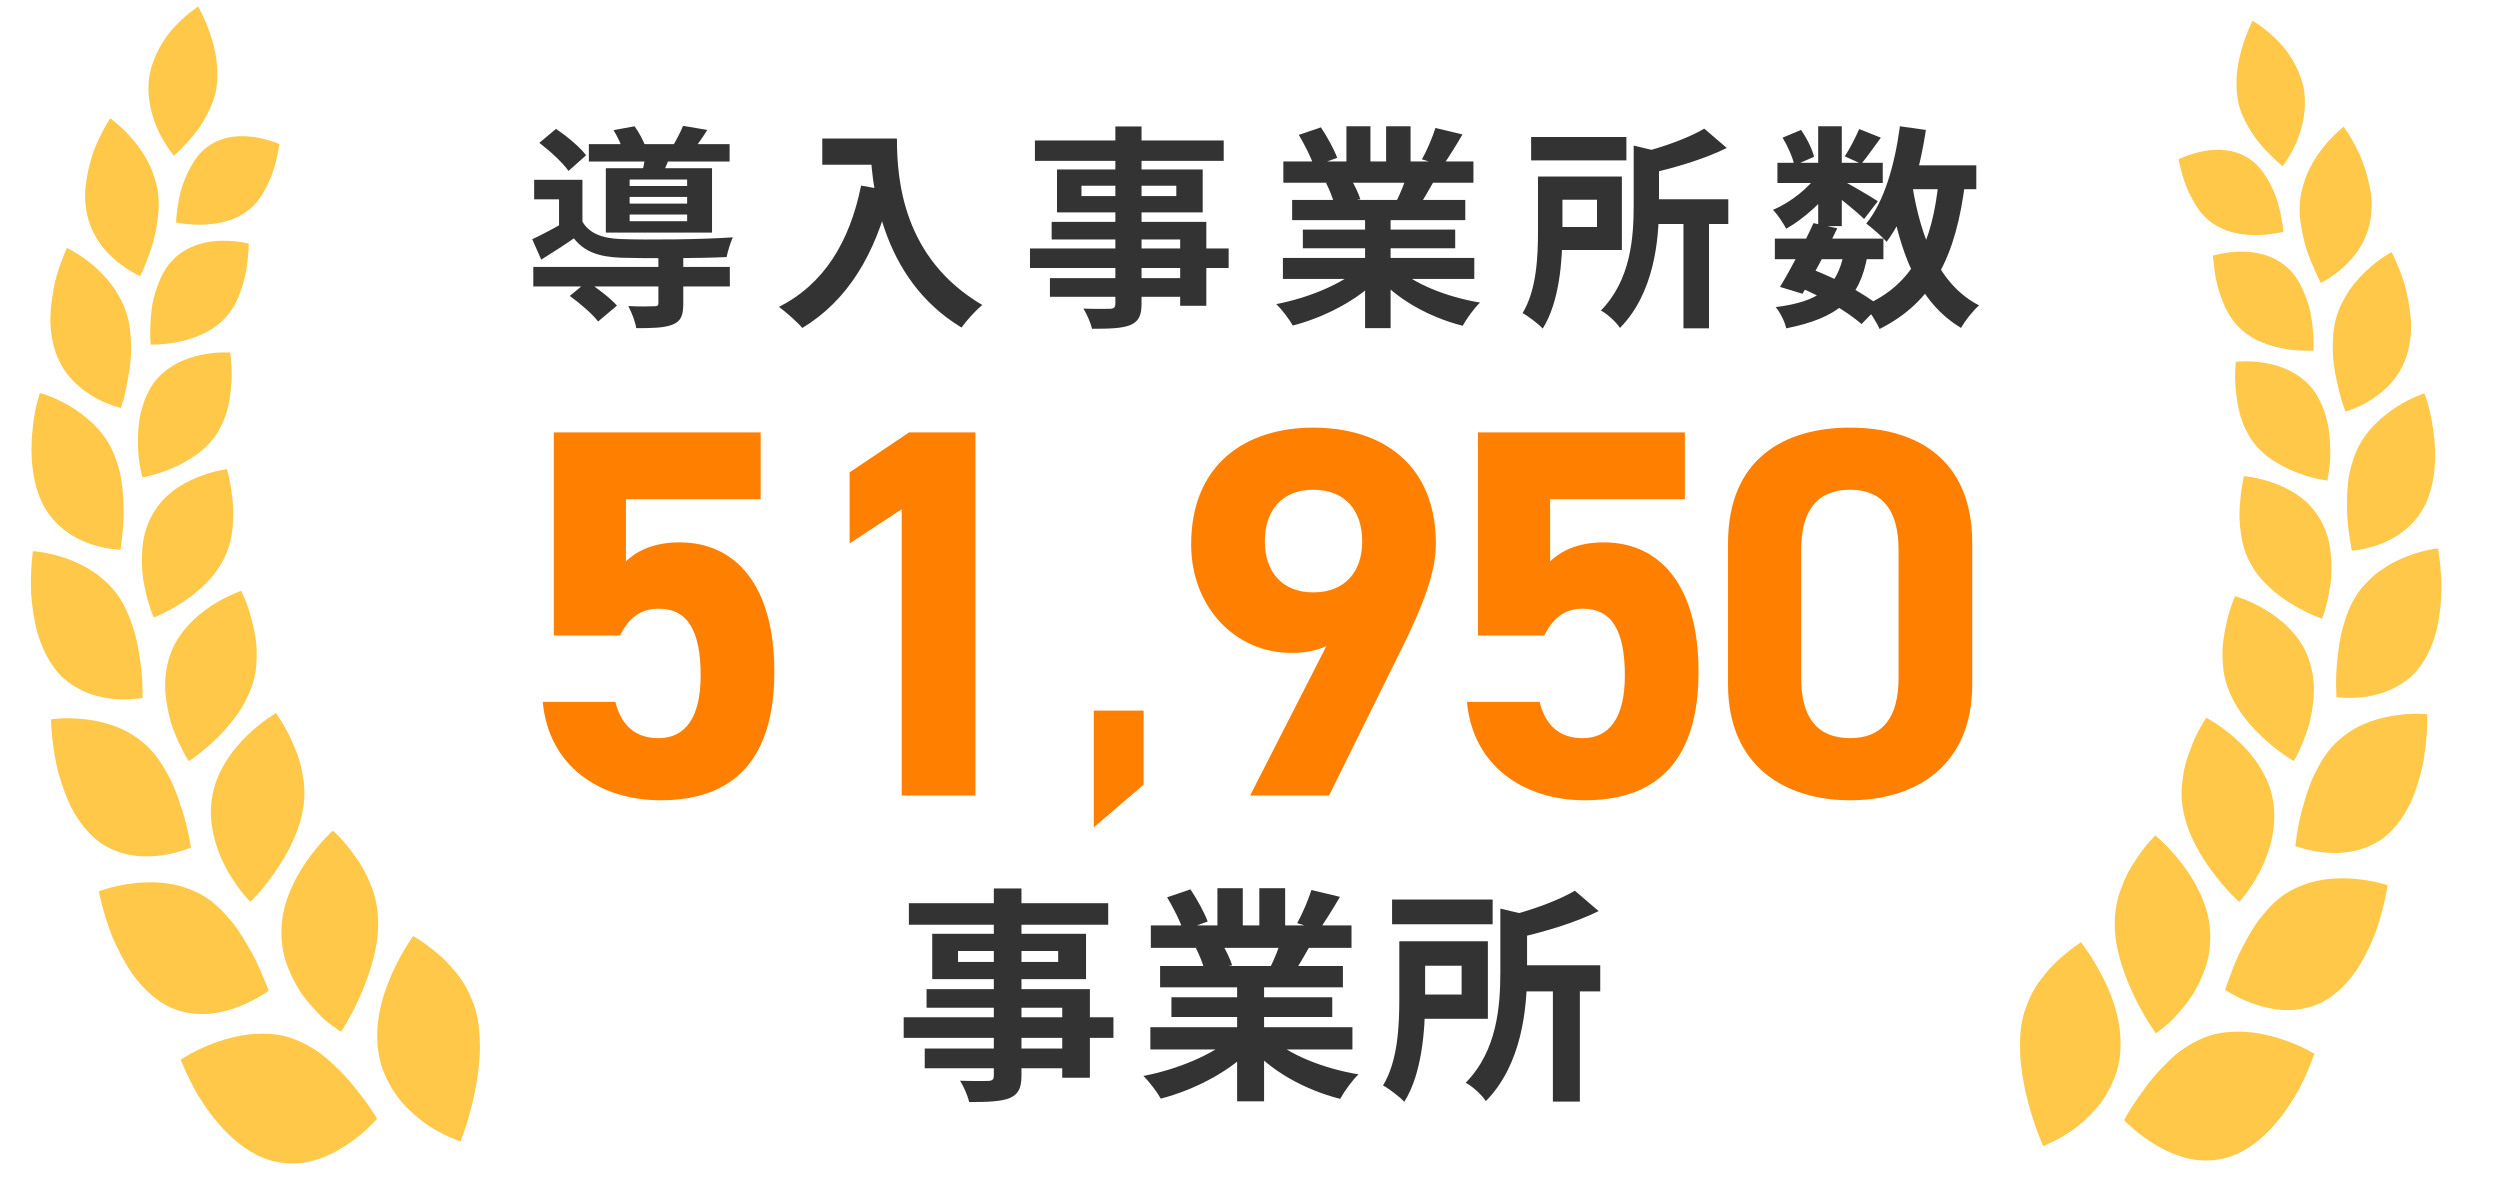 <svg width="152" height="72" viewBox="0 0 152 72" fill="none" xmlns="http://www.w3.org/2000/svg">
<path d="M12.05 0.399C12.05 0.399 12.431 1.052 12.757 1.991C12.92 2.461 13.069 3.001 13.15 3.569C13.193 3.854 13.208 4.141 13.216 4.44C13.223 4.74 13.207 5.042 13.159 5.343C13.066 5.949 12.84 6.485 12.582 6.978C12.333 7.473 12.024 7.909 11.723 8.274C11.572 8.456 11.423 8.621 11.285 8.765C11.148 8.912 11.03 9.041 10.925 9.145C10.717 9.355 10.579 9.469 10.579 9.469C10.579 9.469 10.105 8.928 9.667 8.042C9.253 7.17 8.886 5.94 9.081 4.623C9.318 3.333 10.024 2.21 10.738 1.503C11.435 0.78 12.048 0.399 12.048 0.399L12.05 0.399Z" fill="#FFC848"/>
<path d="M16.995 8.764C16.995 8.764 16.358 8.475 15.488 8.338C14.623 8.205 13.541 8.251 12.628 8.916C12.162 9.244 11.828 9.714 11.556 10.213C11.421 10.463 11.304 10.722 11.204 10.98C11.154 11.109 11.109 11.237 11.066 11.363C11.025 11.49 10.995 11.619 10.964 11.742C10.727 12.734 10.705 13.525 10.705 13.525C10.705 13.525 11.377 13.678 12.258 13.661C12.698 13.652 13.188 13.603 13.67 13.475C13.911 13.411 14.151 13.329 14.38 13.22C14.495 13.165 14.608 13.106 14.716 13.039C14.827 12.972 14.94 12.902 15.046 12.821C15.474 12.502 15.799 12.094 16.046 11.653C16.108 11.544 16.165 11.431 16.218 11.32C16.277 11.21 16.33 11.099 16.38 10.987C16.479 10.766 16.562 10.543 16.632 10.329C16.772 9.903 16.854 9.508 16.907 9.221C16.969 8.94 16.993 8.763 16.993 8.763L16.995 8.764Z" fill="#FFC848"/>
<path d="M6.698 7.195C6.698 7.195 7.307 7.611 7.964 8.354C8.293 8.726 8.633 9.176 8.918 9.693C9.061 9.952 9.189 10.225 9.294 10.515C9.398 10.804 9.498 11.116 9.558 11.44C9.682 12.088 9.669 12.733 9.581 13.342C9.509 13.957 9.373 14.543 9.21 15.049C9.13 15.303 9.043 15.537 8.961 15.745C8.882 15.955 8.813 16.143 8.748 16.298C8.62 16.607 8.527 16.789 8.527 16.789C8.527 16.789 7.864 16.512 7.117 15.899C6.748 15.594 6.342 15.197 6.017 14.71C5.69 14.224 5.42 13.641 5.281 12.959C5.211 12.618 5.177 12.268 5.172 11.918C5.171 11.569 5.21 11.226 5.263 10.887C5.374 10.21 5.555 9.564 5.765 9.013C6.212 7.921 6.698 7.193 6.698 7.193L6.698 7.195Z" fill="#FFC848"/>
<path d="M15.127 14.812C15.127 14.812 14.418 14.623 13.485 14.637C13.013 14.644 12.502 14.709 11.993 14.88C11.484 15.052 10.983 15.331 10.547 15.763C10.101 16.191 9.818 16.75 9.598 17.323C9.49 17.611 9.402 17.904 9.332 18.192C9.294 18.336 9.267 18.48 9.247 18.621C9.226 18.762 9.208 18.901 9.194 19.037C9.136 19.579 9.128 20.058 9.133 20.4C9.136 20.572 9.144 20.709 9.15 20.804L9.167 20.951C9.167 20.951 9.888 20.979 10.817 20.792C11.743 20.604 12.857 20.213 13.633 19.386C14.04 18.975 14.327 18.491 14.527 17.988C14.578 17.863 14.622 17.737 14.662 17.609C14.702 17.483 14.748 17.359 14.784 17.234C14.858 16.985 14.915 16.741 14.958 16.507C15.048 16.04 15.073 15.612 15.1 15.306C15.127 15.003 15.127 14.814 15.127 14.814L15.127 14.812Z" fill="#FFC848"/>
<path d="M4.073 15.073C4.073 15.073 4.771 15.395 5.564 16.052C5.961 16.38 6.381 16.789 6.752 17.277C6.94 17.522 7.104 17.783 7.266 18.07C7.427 18.356 7.566 18.662 7.674 18.99C7.782 19.317 7.855 19.652 7.9 19.985C7.943 20.317 7.957 20.651 7.971 20.982C7.986 21.642 7.914 22.279 7.813 22.842C7.719 23.405 7.618 23.896 7.52 24.244C7.427 24.594 7.353 24.802 7.353 24.802C7.353 24.802 6.617 24.647 5.747 24.152C5.312 23.905 4.844 23.571 4.418 23.125C4.208 22.902 3.998 22.649 3.828 22.368C3.657 22.087 3.506 21.774 3.386 21.429C3.266 21.084 3.184 20.723 3.13 20.355C3.076 19.986 3.051 19.614 3.067 19.247C3.091 18.512 3.202 17.796 3.341 17.173C3.487 16.551 3.683 16.028 3.824 15.657C3.968 15.287 4.072 15.073 4.072 15.073L4.073 15.073Z" fill="#FFC848"/>
<path d="M13.999 21.435C13.999 21.435 13.806 21.421 13.491 21.43C13.175 21.439 12.735 21.47 12.254 21.571C11.289 21.768 10.115 22.24 9.322 23.319C8.946 23.859 8.702 24.496 8.551 25.139C8.469 25.461 8.434 25.785 8.411 26.101C8.388 26.417 8.383 26.725 8.388 27.014C8.393 27.303 8.41 27.574 8.432 27.816C8.46 28.059 8.498 28.273 8.53 28.453C8.597 28.81 8.656 29.021 8.656 29.021C8.656 29.021 9.426 28.901 10.36 28.514C10.831 28.321 11.328 28.065 11.816 27.731C12.305 27.398 12.763 26.987 13.113 26.477C13.292 26.223 13.422 25.956 13.548 25.683C13.672 25.41 13.769 25.13 13.841 24.85C13.987 24.291 14.03 23.727 14.07 23.226C14.099 22.723 14.079 22.277 14.051 21.954C14.036 21.792 14.024 21.662 14.014 21.574C14.005 21.484 13.999 21.437 13.999 21.437L13.999 21.435Z" fill="#FFC848"/>
<path d="M2.42 23.894C2.42 23.894 3.2 24.091 4.124 24.621C5.037 25.151 6.145 25.995 6.778 27.274C6.857 27.435 6.926 27.598 6.988 27.763C7.049 27.929 7.113 28.098 7.166 28.267C7.27 28.606 7.346 28.952 7.396 29.296C7.448 29.64 7.473 29.983 7.49 30.314C7.514 30.646 7.522 30.969 7.518 31.273C7.511 31.881 7.45 32.419 7.407 32.803C7.371 33.186 7.329 33.421 7.329 33.421C7.329 33.421 6.531 33.415 5.533 33.083C4.536 32.751 3.38 32.074 2.638 30.721C1.934 29.367 1.823 27.62 1.968 26.253C2.03 25.568 2.127 24.975 2.238 24.558C2.34 24.139 2.42 23.892 2.42 23.892L2.42 23.894Z" fill="#FFC848"/>
<path d="M13.8 28.525C13.8 28.525 12.982 28.618 11.989 29.024C11.492 29.228 10.952 29.51 10.447 29.906C9.94 30.302 9.506 30.808 9.176 31.453C9.014 31.775 8.89 32.114 8.796 32.462C8.712 32.809 8.668 33.164 8.643 33.515C8.6 34.217 8.633 34.912 8.758 35.508C8.869 36.106 9.013 36.617 9.13 36.978C9.187 37.159 9.246 37.298 9.287 37.395C9.329 37.491 9.352 37.543 9.352 37.543C9.352 37.543 9.548 37.471 9.86 37.322C10.173 37.173 10.59 36.949 11.057 36.645C11.99 36.037 13.054 35.139 13.628 33.937C13.933 33.333 14.084 32.706 14.136 32.097C14.207 31.487 14.199 30.893 14.137 30.367C14.122 30.235 14.105 30.108 14.085 29.986C14.068 29.864 14.053 29.747 14.038 29.636C14.005 29.413 13.967 29.217 13.932 29.053C13.862 28.724 13.799 28.525 13.799 28.525L13.8 28.525Z" fill="#FFC848"/>
<path d="M2.002 33.511C2.002 33.511 2.215 33.521 2.56 33.577C2.906 33.633 3.383 33.734 3.913 33.912C4.444 34.09 5.026 34.346 5.58 34.703C5.858 34.882 6.124 35.088 6.381 35.324C6.645 35.558 6.892 35.823 7.113 36.123C7.56 36.723 7.838 37.413 8.079 38.105C8.192 38.452 8.281 38.802 8.351 39.147C8.42 39.492 8.467 39.83 8.521 40.146C8.616 40.781 8.652 41.351 8.664 41.765C8.669 42.18 8.673 42.431 8.673 42.431C8.673 42.431 8.463 42.472 8.115 42.501C7.765 42.529 7.284 42.542 6.743 42.476C6.2 42.411 5.593 42.269 4.995 41.983C4.697 41.84 4.399 41.662 4.115 41.443C3.971 41.333 3.833 41.211 3.697 41.079C3.567 40.945 3.442 40.8 3.323 40.642C2.849 40.01 2.496 39.241 2.269 38.444C2.057 37.645 1.945 36.826 1.893 36.093C1.858 35.358 1.892 34.71 1.924 34.249C1.96 33.788 2 33.511 2 33.511L2.002 33.511Z" fill="#FFC848"/>
<path d="M14.666 35.923C14.666 35.923 14.453 35.994 14.121 36.141C13.79 36.289 13.335 36.513 12.85 36.831C12.364 37.15 11.845 37.561 11.385 38.083C11.155 38.344 10.939 38.63 10.748 38.947C10.553 39.264 10.411 39.603 10.293 39.974C10.177 40.344 10.105 40.726 10.068 41.108C10.049 41.3 10.039 41.49 10.037 41.681C10.037 41.87 10.052 42.056 10.069 42.243C10.104 42.614 10.165 42.975 10.242 43.32C10.321 43.664 10.402 43.996 10.517 44.292C10.737 44.889 10.977 45.386 11.16 45.734C11.253 45.908 11.329 46.045 11.388 46.135L11.482 46.274C11.482 46.274 11.676 46.153 11.976 45.927C12.273 45.702 12.688 45.365 13.124 44.943C13.56 44.521 14.019 44.015 14.419 43.444C14.822 42.872 15.144 42.245 15.369 41.55C15.477 41.203 15.543 40.861 15.578 40.524C15.612 40.188 15.606 39.86 15.603 39.534C15.587 38.885 15.458 38.281 15.317 37.749C15.19 37.215 15.028 36.759 14.896 36.436C14.83 36.274 14.773 36.147 14.73 36.057L14.667 35.922L14.666 35.923Z" fill="#FFC848"/>
<path d="M3.11 43.734C3.11 43.734 3.333 43.697 3.702 43.68C4.069 43.663 4.587 43.664 5.174 43.73C5.762 43.798 6.416 43.933 7.06 44.182C7.707 44.43 8.32 44.801 8.898 45.32C9.183 45.582 9.431 45.875 9.651 46.188C9.76 46.343 9.862 46.505 9.958 46.669C10.054 46.833 10.155 46.996 10.243 47.165C10.422 47.5 10.575 47.843 10.707 48.186C10.842 48.526 10.943 48.87 11.055 49.187C11.265 49.825 11.401 50.411 11.485 50.838C11.528 51.052 11.554 51.227 11.579 51.343C11.601 51.462 11.613 51.527 11.613 51.527C11.613 51.527 11.401 51.621 11.041 51.733C10.682 51.846 10.176 51.974 9.599 52.034C9.019 52.094 8.36 52.089 7.683 51.931C7.346 51.853 7.004 51.736 6.667 51.57C6.501 51.488 6.328 51.396 6.169 51.285C6.009 51.175 5.853 51.053 5.7 50.914C5.394 50.638 5.118 50.317 4.869 49.97C4.62 49.623 4.396 49.248 4.221 48.85C4.039 48.455 3.884 48.05 3.752 47.649C3.686 47.448 3.625 47.249 3.569 47.052C3.542 46.955 3.515 46.857 3.49 46.76C3.469 46.661 3.447 46.565 3.428 46.47C3.272 45.705 3.189 45.02 3.146 44.529C3.098 44.04 3.11 43.736 3.11 43.736L3.11 43.734Z" fill="#FFC848"/>
<path d="M16.78 43.355C16.78 43.355 16.571 43.477 16.244 43.708C16.08 43.823 15.888 43.967 15.679 44.136C15.472 44.305 15.25 44.5 15.021 44.721C14.566 45.163 14.095 45.709 13.701 46.357C13.31 47.004 12.982 47.759 12.88 48.578C12.635 50.236 13.217 51.866 13.869 53.009C14.203 53.577 14.54 54.037 14.792 54.353C14.915 54.513 15.034 54.625 15.11 54.707C15.189 54.786 15.232 54.828 15.232 54.828C15.232 54.828 15.413 54.654 15.685 54.346C15.96 54.036 16.322 53.591 16.699 53.05C17.081 52.505 17.473 51.865 17.791 51.177C17.95 50.832 18.091 50.476 18.203 50.112C18.259 49.93 18.308 49.745 18.348 49.56C18.387 49.374 18.429 49.181 18.454 48.99C18.508 48.605 18.52 48.236 18.499 47.882C18.48 47.525 18.414 47.193 18.356 46.858C18.291 46.528 18.202 46.212 18.099 45.918C18.047 45.771 17.991 45.628 17.932 45.49C17.902 45.423 17.872 45.355 17.843 45.289C17.814 45.221 17.787 45.155 17.76 45.089C17.538 44.569 17.29 44.14 17.098 43.839C17.003 43.687 16.917 43.571 16.866 43.487C16.811 43.404 16.78 43.36 16.78 43.36L16.78 43.355Z" fill="#FFC848"/>
<path d="M6.019 54.191C6.019 54.191 6.246 54.099 6.629 53.994C7.009 53.89 7.556 53.766 8.181 53.697C8.808 53.629 9.516 53.615 10.233 53.721C10.591 53.773 10.95 53.858 11.302 53.982C11.656 54.106 12.02 54.256 12.361 54.462C13.049 54.869 13.596 55.449 14.1 56.049C14.593 56.658 14.973 57.342 15.318 57.946C15.653 58.558 15.892 59.143 16.066 59.557C16.245 59.97 16.335 60.235 16.335 60.235C16.335 60.235 16.131 60.387 15.779 60.593C15.426 60.8 14.923 61.063 14.323 61.278C13.718 61.498 13.035 61.649 12.3 61.653C11.57 61.654 10.784 61.505 10.031 61.086C9.295 60.656 8.64 60.015 8.101 59.287C7.582 58.544 7.156 57.735 6.838 56.98C6.539 56.214 6.331 55.515 6.198 55.01C6.133 54.756 6.084 54.553 6.054 54.411C6.029 54.267 6.016 54.187 6.016 54.187L6.019 54.191Z" fill="#FFC848"/>
<path d="M20.238 50.5C20.238 50.5 20.042 50.677 19.745 50.995C19.448 51.312 19.052 51.771 18.654 52.342C18.256 52.912 17.859 53.597 17.563 54.366C17.417 54.75 17.287 55.161 17.21 55.58C17.134 55.995 17.097 56.427 17.112 56.869C17.125 57.313 17.189 57.745 17.289 58.163C17.398 58.57 17.551 58.957 17.723 59.326C17.897 59.692 18.092 60.039 18.298 60.36C18.517 60.667 18.744 60.949 18.969 61.204C19.194 61.458 19.414 61.685 19.618 61.88C19.718 61.979 19.819 62.065 19.918 62.142C20.014 62.219 20.105 62.288 20.188 62.352C20.521 62.601 20.735 62.73 20.735 62.73C20.735 62.73 20.89 62.502 21.116 62.109C21.341 61.717 21.638 61.157 21.926 60.499C22.218 59.838 22.486 59.096 22.698 58.291C22.906 57.491 23.029 56.661 22.984 55.862C22.95 55.052 22.775 54.319 22.498 53.695C22.239 53.053 21.913 52.489 21.565 52.032C21.235 51.56 20.914 51.173 20.661 50.913C20.409 50.65 20.239 50.505 20.239 50.505L20.238 50.5Z" fill="#FFC848"/>
<path d="M10.987 64.427C10.987 64.427 11.209 64.274 11.591 64.065C11.974 63.856 12.517 63.593 13.156 63.366C13.796 63.139 14.532 62.946 15.295 62.879C15.487 62.861 15.676 62.855 15.875 62.85C16.073 62.845 16.273 62.85 16.471 62.866C16.87 62.896 17.27 62.968 17.662 63.096C18.437 63.364 19.16 63.775 19.78 64.287C19.936 64.415 20.086 64.55 20.229 64.687C20.371 64.829 20.521 64.954 20.659 65.094C20.935 65.367 21.19 65.65 21.419 65.928C21.869 66.496 22.261 66.999 22.522 67.385C22.784 67.77 22.928 68.023 22.928 68.023C22.928 68.023 22.747 68.234 22.422 68.542C22.097 68.849 21.628 69.254 21.048 69.634C20.467 70.015 19.775 70.371 19.002 70.58C18.236 70.778 17.404 70.808 16.531 70.576C14.789 70.102 13.329 68.55 12.386 67.126C12.267 66.95 12.153 66.776 12.047 66.609C11.946 66.434 11.853 66.266 11.768 66.102C11.595 65.778 11.45 65.484 11.335 65.234C11.103 64.737 10.985 64.421 10.985 64.421L10.987 64.427Z" fill="#FFC848"/>
<path d="M25.119 56.913C25.119 56.913 24.949 57.147 24.699 57.554C24.449 57.962 24.121 58.541 23.814 59.238C23.508 59.933 23.216 60.756 23.057 61.628C22.905 62.489 22.88 63.413 23.073 64.334C23.164 64.8 23.33 65.209 23.52 65.606C23.713 66 23.941 66.367 24.189 66.708C24.31 66.881 24.446 67.033 24.585 67.181C24.724 67.327 24.864 67.468 25.006 67.6C25.29 67.865 25.579 68.102 25.858 68.309C26.427 68.709 26.973 68.97 27.361 69.149C27.753 69.324 27.998 69.403 27.998 69.403C27.998 69.403 28.113 69.125 28.271 68.653C28.428 68.183 28.625 67.521 28.795 66.756C28.965 65.993 29.108 65.129 29.159 64.259C29.186 63.821 29.181 63.395 29.158 62.955C29.134 62.516 29.08 62.084 28.983 61.672C28.886 61.26 28.75 60.886 28.587 60.546C28.436 60.189 28.257 59.867 28.061 59.577C27.866 59.282 27.642 59.031 27.429 58.786C27.217 58.537 26.998 58.317 26.781 58.124C26.564 57.928 26.347 57.763 26.148 57.615C25.958 57.46 25.78 57.329 25.627 57.226C25.323 57.018 25.121 56.913 25.121 56.913L25.119 56.913Z" fill="#FFC848"/>
<path d="M136.956 1.261C136.956 1.261 136.61 1.918 136.329 2.854C136.189 3.322 136.065 3.859 136.01 4.42C135.98 4.702 135.977 4.984 135.983 5.278C135.988 5.573 136.017 5.869 136.077 6.162C136.193 6.752 136.438 7.269 136.712 7.742C136.978 8.217 137.299 8.632 137.611 8.978C137.766 9.15 137.92 9.306 138.062 9.442C138.202 9.58 138.323 9.702 138.431 9.799C138.644 9.996 138.785 10.103 138.785 10.103C138.785 10.103 139.227 9.551 139.619 8.663C139.989 7.79 140.297 6.567 140.05 5.282C139.762 4.025 139.021 2.953 138.29 2.289C137.576 1.609 136.957 1.261 136.957 1.261L136.956 1.261Z" fill="#FFC848"/>
<path d="M132.454 9.685C132.454 9.685 133.066 9.374 133.915 9.202C134.758 9.035 135.822 9.034 136.748 9.648C137.219 9.95 137.567 10.397 137.855 10.876C137.998 11.115 138.123 11.364 138.232 11.614C138.288 11.738 138.337 11.862 138.384 11.983C138.431 12.107 138.465 12.232 138.501 12.351C138.776 13.316 138.831 14.091 138.831 14.091C138.831 14.091 138.177 14.269 137.312 14.29C136.88 14.301 136.397 14.273 135.917 14.168C135.678 14.115 135.439 14.045 135.21 13.948C135.095 13.899 134.981 13.845 134.873 13.784C134.761 13.723 134.646 13.659 134.539 13.584C134.105 13.289 133.769 12.903 133.508 12.481C133.443 12.376 133.382 12.268 133.325 12.16C133.263 12.055 133.206 11.948 133.152 11.841C133.045 11.628 132.954 11.413 132.877 11.206C132.721 10.793 132.624 10.408 132.56 10.129C132.487 9.856 132.455 9.683 132.455 9.683L132.454 9.685Z" fill="#FFC848"/>
<path d="M142.498 7.704C142.498 7.704 141.918 8.139 141.305 8.897C140.998 9.276 140.683 9.732 140.425 10.251C140.296 10.511 140.181 10.785 140.09 11.075C140.001 11.362 139.916 11.673 139.87 11.993C139.776 12.635 139.816 13.268 139.929 13.862C140.026 14.463 140.184 15.032 140.365 15.522C140.455 15.768 140.55 15.994 140.64 16.195C140.725 16.398 140.802 16.579 140.872 16.728C141.011 17.027 141.11 17.201 141.11 17.201C141.11 17.201 141.748 16.901 142.456 16.268C142.806 15.952 143.187 15.546 143.486 15.053C143.786 14.563 144.026 13.979 144.134 13.303C144.188 12.966 144.206 12.62 144.196 12.276C144.182 11.934 144.129 11.599 144.063 11.268C143.926 10.609 143.72 9.982 143.491 9.45C143.006 8.397 142.498 7.703 142.498 7.703L142.498 7.704Z" fill="#FFC848"/>
<path d="M134.547 15.542C134.547 15.542 135.234 15.326 136.152 15.3C136.615 15.287 137.12 15.329 137.626 15.476C138.133 15.623 138.637 15.875 139.083 16.281C139.54 16.683 139.84 17.219 140.081 17.772C140.2 18.05 140.298 18.334 140.379 18.614C140.422 18.753 140.455 18.894 140.48 19.031C140.507 19.169 140.531 19.305 140.55 19.437C140.631 19.967 140.659 20.437 140.668 20.773C140.672 20.942 140.671 21.077 140.669 21.17L140.658 21.316C140.658 21.316 139.951 21.373 139.032 21.23C138.114 21.084 137.004 20.747 136.207 19.969C135.79 19.583 135.488 19.119 135.27 18.635C135.216 18.513 135.166 18.392 135.122 18.268C135.077 18.146 135.027 18.026 134.987 17.905C134.903 17.664 134.837 17.427 134.784 17.198C134.677 16.744 134.634 16.325 134.594 16.026C134.555 15.729 134.547 15.544 134.547 15.544L134.547 15.542Z" fill="#FFC848"/>
<path d="M145.409 15.33C145.409 15.33 144.737 15.676 143.986 16.355C143.611 16.693 143.216 17.113 142.872 17.607C142.698 17.856 142.548 18.119 142.401 18.408C142.256 18.695 142.132 19.001 142.04 19.329C141.948 19.654 141.89 19.986 141.86 20.314C141.832 20.643 141.832 20.971 141.833 21.297C141.846 21.945 141.943 22.568 142.067 23.116C142.183 23.665 142.303 24.143 142.414 24.48C142.52 24.819 142.601 25.021 142.601 25.021C142.601 25.021 143.318 24.837 144.15 24.315C144.567 24.054 145.012 23.705 145.411 23.249C145.608 23.021 145.803 22.764 145.958 22.481C146.115 22.198 146.249 21.884 146.353 21.541C146.456 21.197 146.521 20.839 146.559 20.475C146.596 20.111 146.605 19.744 146.573 19.385C146.519 18.665 146.379 17.966 146.217 17.361C146.047 16.756 145.832 16.251 145.678 15.893C145.521 15.536 145.41 15.33 145.41 15.33L145.409 15.33Z" fill="#FFC848"/>
<path d="M135.933 21.997C135.933 21.997 136.123 21.975 136.432 21.97C136.742 21.965 137.175 21.977 137.652 22.055C138.608 22.208 139.781 22.622 140.605 23.647C140.996 24.161 141.263 24.776 141.439 25.401C141.532 25.713 141.581 26.03 141.617 26.339C141.653 26.648 141.671 26.951 141.678 27.235C141.685 27.519 141.681 27.785 141.67 28.024C141.652 28.264 141.624 28.475 141.6 28.653C141.55 29.006 141.5 29.216 141.5 29.216C141.5 29.216 140.74 29.131 139.806 28.791C139.336 28.622 138.836 28.391 138.344 28.084C137.849 27.778 137.382 27.394 137.017 26.909C136.83 26.666 136.691 26.41 136.556 26.147C136.422 25.884 136.316 25.614 136.233 25.342C136.066 24.799 136 24.248 135.939 23.758C135.89 23.265 135.891 22.827 135.904 22.508C135.912 22.349 135.919 22.22 135.924 22.134C135.93 22.045 135.933 21.998 135.933 21.998L135.933 21.997Z" fill="#FFC848"/>
<path d="M147.406 23.919C147.406 23.919 146.649 24.147 145.764 24.706C144.89 25.265 143.838 26.141 143.272 27.423C143.2 27.585 143.14 27.747 143.086 27.912C143.033 28.078 142.977 28.246 142.933 28.414C142.845 28.752 142.785 29.095 142.75 29.435C142.714 29.774 142.704 30.112 142.701 30.438C142.692 30.765 142.698 31.082 142.715 31.381C142.747 31.977 142.83 32.503 142.888 32.877C142.94 33.252 142.991 33.481 142.991 33.481C142.991 33.481 143.775 33.441 144.74 33.073C145.704 32.705 146.81 31.991 147.482 30.631C148.116 29.272 148.15 27.552 147.95 26.217C147.86 25.547 147.74 24.969 147.613 24.564C147.495 24.157 147.406 23.918 147.406 23.918L147.406 23.919Z" fill="#FFC848"/>
<path d="M136.432 28.949C136.432 28.949 137.239 29.006 138.231 29.362C138.727 29.541 139.27 29.795 139.783 30.162C140.297 30.529 140.745 31.008 141.095 31.627C141.269 31.936 141.405 32.264 141.511 32.602C141.609 32.938 141.667 33.285 141.706 33.629C141.779 34.316 141.775 35 141.678 35.59C141.595 36.182 141.475 36.69 141.375 37.049C141.327 37.229 141.275 37.368 141.239 37.465C141.202 37.561 141.181 37.613 141.181 37.613C141.181 37.613 140.986 37.551 140.673 37.418C140.36 37.285 139.941 37.082 139.47 36.804C138.527 36.247 137.446 35.411 136.831 34.255C136.506 33.675 136.331 33.065 136.254 32.47C136.159 31.874 136.141 31.291 136.179 30.771C136.189 30.641 136.2 30.516 136.214 30.396C136.226 30.276 136.236 30.159 136.246 30.049C136.269 29.83 136.298 29.636 136.325 29.473C136.38 29.147 136.433 28.949 136.433 28.949L136.432 28.949Z" fill="#FFC848"/>
<path d="M148.225 33.342C148.225 33.342 148.016 33.36 147.68 33.43C147.343 33.499 146.879 33.619 146.365 33.816C145.852 34.014 145.291 34.289 144.763 34.664C144.498 34.851 144.245 35.065 144.003 35.307C143.754 35.548 143.523 35.819 143.318 36.123C142.904 36.731 142.661 37.42 142.454 38.11C142.358 38.455 142.285 38.803 142.231 39.144C142.178 39.485 142.146 39.819 142.107 40.132C142.04 40.759 142.029 41.321 142.035 41.728C142.048 42.136 142.055 42.382 142.055 42.382C142.055 42.382 142.262 42.413 142.605 42.426C142.95 42.439 143.422 42.432 143.951 42.344C144.482 42.257 145.071 42.092 145.646 41.785C145.933 41.632 146.217 41.445 146.488 41.218C146.623 41.104 146.754 40.978 146.882 40.843C147.004 40.706 147.121 40.558 147.231 40.398C147.669 39.757 147.983 38.987 148.172 38.196C148.347 37.402 148.421 36.593 148.442 35.872C148.445 35.148 148.384 34.514 148.333 34.062C148.278 33.612 148.227 33.342 148.227 33.342L148.225 33.342Z" fill="#FFC848"/>
<path d="M135.894 36.246C135.894 36.246 136.106 36.306 136.438 36.436C136.77 36.567 137.225 36.769 137.715 37.06C138.205 37.352 138.732 37.733 139.206 38.227C139.443 38.473 139.668 38.745 139.868 39.048C140.073 39.351 140.227 39.678 140.359 40.037C140.488 40.395 140.575 40.767 140.627 41.14C140.654 41.328 140.672 41.514 140.682 41.701C140.69 41.887 140.684 42.071 140.675 42.254C140.656 42.62 140.612 42.978 140.551 43.319C140.488 43.66 140.422 43.99 140.322 44.285C140.131 44.88 139.917 45.379 139.751 45.728C139.668 45.903 139.599 46.04 139.545 46.131L139.459 46.272C139.459 46.272 139.263 46.161 138.959 45.952C138.658 45.744 138.237 45.431 137.79 45.035C137.344 44.639 136.872 44.162 136.456 43.618C136.035 43.074 135.693 42.473 135.442 41.799C135.321 41.463 135.242 41.13 135.194 40.801C135.146 40.472 135.138 40.15 135.127 39.83C135.115 39.193 135.216 38.594 135.332 38.066C135.434 37.536 135.574 37.082 135.69 36.759C135.748 36.597 135.799 36.47 135.836 36.38L135.892 36.244L135.894 36.246Z" fill="#FFC848"/>
<path d="M147.569 43.425C147.569 43.425 147.349 43.398 146.986 43.397C146.625 43.396 146.117 43.418 145.542 43.508C144.968 43.6 144.332 43.76 143.711 44.032C143.086 44.303 142.5 44.693 141.954 45.228C141.686 45.496 141.454 45.795 141.252 46.111C141.151 46.268 141.058 46.432 140.971 46.597C140.883 46.761 140.792 46.927 140.712 47.096C140.55 47.433 140.416 47.776 140.3 48.117C140.182 48.458 140.097 48.8 140.001 49.115C139.821 49.751 139.713 50.332 139.649 50.755C139.616 50.967 139.597 51.139 139.578 51.255C139.562 51.372 139.553 51.436 139.553 51.436C139.553 51.436 139.765 51.52 140.122 51.614C140.48 51.71 140.982 51.814 141.551 51.849C142.123 51.883 142.77 51.85 143.427 51.666C143.755 51.575 144.086 51.446 144.409 51.269C144.57 51.18 144.735 51.083 144.887 50.968C145.039 50.852 145.187 50.726 145.331 50.584C145.62 50.299 145.877 49.973 146.107 49.621C146.337 49.27 146.541 48.893 146.696 48.494C146.857 48.099 146.993 47.695 147.105 47.295C147.161 47.095 147.213 46.897 147.259 46.702C147.282 46.605 147.304 46.508 147.325 46.411C147.341 46.313 147.358 46.218 147.373 46.124C147.494 45.366 147.546 44.69 147.567 44.206C147.594 43.724 147.569 43.426 147.569 43.426L147.569 43.425Z" fill="#FFC848"/>
<path d="M134.134 43.637C134.134 43.637 134.344 43.748 134.675 43.96C134.841 44.066 135.035 44.199 135.248 44.356C135.458 44.514 135.685 44.696 135.918 44.903C136.384 45.318 136.87 45.834 137.284 46.453C137.695 47.071 138.05 47.799 138.185 48.598C138.495 50.215 137.993 51.84 137.401 52.99C137.098 53.562 136.786 54.028 136.552 54.349C136.438 54.511 136.326 54.626 136.255 54.71C136.181 54.791 136.141 54.834 136.141 54.834C136.141 54.834 135.955 54.671 135.675 54.38C135.393 54.087 135.018 53.666 134.625 53.15C134.227 52.632 133.815 52.021 133.474 51.359C133.303 51.027 133.149 50.683 133.023 50.33C132.961 50.155 132.905 49.975 132.858 49.794C132.812 49.614 132.763 49.427 132.73 49.24C132.66 48.864 132.633 48.503 132.639 48.154C132.642 47.803 132.693 47.474 132.736 47.142C132.785 46.815 132.859 46.502 132.948 46.209C132.993 46.062 133.042 45.919 133.093 45.782C133.12 45.714 133.146 45.646 133.173 45.58C133.198 45.512 133.222 45.446 133.245 45.38C133.441 44.861 133.667 44.429 133.842 44.125C133.929 43.972 134.009 43.855 134.056 43.77C134.106 43.686 134.134 43.642 134.134 43.642L134.134 43.637Z" fill="#FFC848"/>
<path d="M145.158 53.814C145.158 53.814 144.931 53.734 144.55 53.647C144.173 53.561 143.631 53.462 143.014 53.421C142.396 53.381 141.7 53.397 141.001 53.532C140.652 53.599 140.302 53.697 139.962 53.834C139.62 53.971 139.269 54.133 138.943 54.35C138.285 54.779 137.773 55.371 137.303 55.982C136.845 56.6 136.502 57.288 136.188 57.896C135.885 58.511 135.676 59.095 135.522 59.509C135.364 59.922 135.287 60.186 135.287 60.186C135.287 60.186 135.494 60.326 135.848 60.514C136.203 60.702 136.708 60.939 137.306 61.124C137.91 61.314 138.587 61.434 139.308 61.407C140.024 61.376 140.79 61.197 141.511 60.754C142.216 60.3 142.832 59.643 143.33 58.905C143.808 58.154 144.192 57.342 144.472 56.587C144.733 55.822 144.908 55.127 145.017 54.625C145.07 54.374 145.11 54.172 145.133 54.032C145.151 53.889 145.16 53.81 145.16 53.81L145.158 53.814Z" fill="#FFC848"/>
<path d="M131.046 50.793C131.046 50.793 131.247 50.958 131.552 51.258C131.857 51.557 132.265 51.99 132.679 52.533C133.094 53.077 133.513 53.732 133.836 54.475C133.996 54.845 134.141 55.243 134.235 55.651C134.326 56.055 134.381 56.478 134.386 56.913C134.392 57.349 134.347 57.776 134.267 58.19C134.177 58.595 134.043 58.981 133.89 59.35C133.735 59.718 133.558 60.066 133.369 60.39C133.167 60.701 132.956 60.987 132.746 61.248C132.536 61.506 132.329 61.738 132.138 61.938C132.044 62.039 131.948 62.129 131.855 62.208C131.763 62.288 131.677 62.36 131.598 62.426C131.282 62.685 131.077 62.82 131.077 62.82C131.077 62.82 130.915 62.603 130.677 62.227C130.439 61.851 130.124 61.315 129.813 60.681C129.499 60.044 129.205 59.327 128.962 58.546C128.724 57.769 128.567 56.96 128.578 56.174C128.577 55.377 128.718 54.65 128.964 54.026C129.19 53.385 129.487 52.817 129.809 52.353C130.113 51.876 130.411 51.482 130.649 51.216C130.885 50.947 131.045 50.798 131.045 50.798L131.046 50.793Z" fill="#FFC848"/>
<path d="M140.714 64.07C140.714 64.07 140.489 63.929 140.106 63.74C139.72 63.552 139.177 63.316 138.539 63.121C137.901 62.925 137.171 62.767 136.419 62.733C136.229 62.724 136.044 62.726 135.848 62.73C135.654 62.733 135.458 62.747 135.264 62.771C134.873 62.818 134.484 62.905 134.104 63.048C133.355 63.343 132.662 63.777 132.075 64.307C131.927 64.439 131.786 64.577 131.651 64.719C131.518 64.863 131.376 64.993 131.247 65.136C130.987 65.416 130.749 65.704 130.537 65.987C130.119 66.564 129.755 67.074 129.515 67.465C129.274 67.853 129.143 68.108 129.143 68.108C129.143 68.108 129.33 68.307 129.662 68.596C129.994 68.884 130.472 69.261 131.057 69.61C131.644 69.959 132.338 70.279 133.107 70.451C133.867 70.613 134.684 70.607 135.532 70.342C137.222 69.803 138.589 68.218 139.455 66.78C139.564 66.601 139.668 66.426 139.765 66.257C139.858 66.081 139.941 65.912 140.018 65.748C140.174 65.422 140.304 65.127 140.406 64.877C140.613 64.379 140.715 64.064 140.715 64.064L140.714 64.07Z" fill="#FFC848"/>
<path d="M126.524 57.295C126.524 57.295 126.702 57.518 126.964 57.907C127.227 58.297 127.574 58.851 127.904 59.523C128.234 60.192 128.556 60.987 128.749 61.836C128.935 62.676 128.998 63.581 128.849 64.494C128.779 64.956 128.633 65.364 128.463 65.762C128.29 66.156 128.083 66.527 127.854 66.871C127.742 67.047 127.614 67.201 127.485 67.353C127.355 67.502 127.223 67.647 127.089 67.783C126.821 68.055 126.548 68.3 126.282 68.515C125.741 68.932 125.216 69.211 124.842 69.403C124.465 69.591 124.229 69.68 124.229 69.68C124.229 69.68 124.103 69.411 123.929 68.955C123.755 68.5 123.533 67.858 123.334 67.115C123.134 66.373 122.957 65.531 122.87 64.679C122.825 64.25 122.812 63.832 122.816 63.398C122.821 62.967 122.856 62.541 122.933 62.132C123.011 61.723 123.128 61.35 123.274 61.009C123.408 60.652 123.569 60.329 123.75 60.035C123.929 59.738 124.137 59.482 124.337 59.233C124.534 58.979 124.74 58.754 124.945 58.555C125.149 58.354 125.355 58.182 125.544 58.029C125.724 57.868 125.894 57.732 126.039 57.625C126.329 57.407 126.523 57.296 126.523 57.296L126.524 57.295Z" fill="#FFC848"/>
<path d="M107.911 14.506H114.511V15.76H107.911V14.506ZM108.067 9.897H114.472V11.125H108.067V9.897ZM110.259 13.566L111.707 13.88C111.067 15.225 110.22 16.817 109.593 17.862L108.224 17.444C108.837 16.439 109.698 14.807 110.259 13.566ZM112.111 15.381L113.546 15.499C113.076 18.241 111.707 19.337 108.602 19.964C108.511 19.533 108.224 18.985 107.963 18.671C110.559 18.345 111.694 17.522 112.111 15.381ZM113.037 7.847L114.355 8.37C113.924 8.957 113.507 9.558 113.168 9.963L112.163 9.506C112.463 9.049 112.828 8.344 113.037 7.847ZM110.546 7.678H111.981V13.749H110.546V7.678ZM108.38 8.37L109.502 7.9C109.854 8.396 110.18 9.062 110.298 9.532L109.098 10.054C109.006 9.597 108.706 8.905 108.38 8.37ZM110.585 10.511L111.602 11.125C110.95 12.156 109.698 13.292 108.602 13.906C108.419 13.566 108.08 13.044 107.793 12.757C108.85 12.326 110.024 11.399 110.585 10.511ZM111.85 10.89C112.32 11.112 113.807 11.986 114.172 12.235L113.337 13.318C112.854 12.835 111.694 11.908 111.12 11.503L111.85 10.89ZM115.372 10.054H120.159V11.503H115.372V10.054ZM115.515 7.678L117.094 7.9C116.689 10.602 115.907 13.109 114.707 14.702C114.459 14.415 113.82 13.854 113.468 13.592C114.563 12.261 115.202 10.015 115.515 7.678ZM117.876 10.942L119.481 11.085C118.92 15.551 117.576 18.345 114.276 20.003C114.12 19.625 113.663 18.906 113.376 18.567C116.35 17.261 117.485 14.807 117.876 10.942ZM116.259 11.216C116.781 14.519 117.929 17.34 120.329 18.567C119.964 18.88 119.468 19.507 119.233 19.938C116.611 18.371 115.476 15.342 114.837 11.438L116.259 11.216ZM109.372 17.457L110.206 16.387C111.746 16.974 113.376 17.888 114.263 18.593L113.181 19.703C112.346 18.972 110.833 18.058 109.372 17.457Z" fill="#333333"/>
<path d="M93.093 8.331H98.884V9.754H93.093V8.331ZM99.954 12.117H105.08V13.618H99.954V12.117ZM102.354 13.175H103.906V19.964H102.354V13.175ZM99.328 8.853L101.206 9.297C101.193 9.427 101.102 9.493 100.867 9.532V12.496C100.867 14.611 100.567 17.836 98.493 19.938C98.284 19.598 97.697 19.063 97.332 18.88C99.158 17.026 99.328 14.428 99.328 12.482V8.853ZM93.51 10.733H94.997V14.075C94.997 15.838 94.814 18.371 93.797 19.977C93.549 19.703 92.897 19.207 92.571 19.037C93.432 17.627 93.51 15.577 93.51 14.062V10.733ZM103.619 7.821L104.989 8.996C103.593 9.688 101.754 10.224 100.163 10.576C100.071 10.224 99.823 9.649 99.628 9.323C101.089 8.957 102.68 8.383 103.619 7.821ZM94.371 10.733H98.61V15.198H94.371V13.801H97.097V12.143H94.371V10.733Z" fill="#333333"/>
<path d="M78.001 15.681H89.637V16.961H78.001V15.681ZM78.027 9.819H89.585V11.112H78.027V9.819ZM78.562 12.156H89.089V13.383H78.562V12.156ZM79.214 13.958H88.476V15.094H79.214V13.958ZM82.997 12.783H84.549V19.951H82.997V12.783ZM81.862 7.678H83.323V10.433H81.862V7.678ZM84.275 7.678H85.763V10.341H84.275V7.678ZM82.71 16.256L83.936 16.804C82.697 18.162 80.61 19.272 78.601 19.794C78.393 19.416 77.936 18.815 77.597 18.489C79.567 18.11 81.641 17.248 82.71 16.256ZM84.862 16.217C85.919 17.248 87.954 18.058 89.989 18.397C89.637 18.724 89.167 19.377 88.932 19.807C86.871 19.285 84.876 18.175 83.649 16.7L84.862 16.217ZM87.276 7.782L88.919 8.174C88.502 8.892 88.058 9.597 87.719 10.08L86.454 9.688C86.754 9.153 87.093 8.357 87.276 7.782ZM85.554 10.589L87.21 10.968C86.858 11.595 86.519 12.169 86.245 12.587L84.915 12.208C85.15 11.738 85.423 11.072 85.554 10.589ZM78.967 8.2L80.31 7.743C80.688 8.304 81.119 9.088 81.302 9.597L79.88 10.106C79.736 9.597 79.319 8.801 78.967 8.2ZM80.623 11.125L82.136 10.89C82.358 11.255 82.606 11.764 82.71 12.117L81.119 12.391C81.041 12.052 80.819 11.503 80.623 11.125Z" fill="#333333"/>
<path d="M67.814 7.691H69.406V18.462C69.406 19.233 69.21 19.546 68.715 19.768C68.206 19.964 67.501 19.99 66.393 19.99C66.314 19.624 66.067 19.076 65.871 18.763C66.497 18.789 67.267 18.776 67.488 18.776C67.736 18.763 67.814 18.684 67.814 18.462V7.691ZM62.923 8.539H74.402V9.78H62.923V8.539ZM65.754 11.294V11.921H71.519V11.294H65.754ZM64.266 10.302H73.124V12.913H64.266V10.302ZM63.94 13.488H73.345V18.593H71.754V14.559H63.94V13.488ZM62.623 15.107H74.702V16.295H62.623V15.107ZM63.836 16.909H72.602V18.045H63.836V16.909Z" fill="#333333"/>
<path d="M49.994 8.424H53.685V10.017H49.994V8.424ZM52.916 8.424H54.533C54.533 10.905 54.886 15.709 59.725 18.543C59.36 18.83 58.734 19.522 58.46 19.914C53.49 16.924 52.916 11.087 52.916 8.424ZM52.355 11.283L54.155 11.61C53.242 15.488 51.507 18.295 48.781 19.94C48.494 19.6 47.764 18.948 47.359 18.66C50.085 17.276 51.651 14.743 52.355 11.283Z" fill="#333333"/>
<path d="M32.425 16.23H44.373V17.419H32.425V16.23ZM35.803 8.762H44.36V9.82H35.803V8.762ZM40.03 15.539H41.543V18.463C41.543 19.168 41.412 19.534 40.877 19.743C40.369 19.939 39.664 19.952 38.686 19.952C38.621 19.547 38.399 18.985 38.203 18.607C38.843 18.646 39.573 18.633 39.769 18.62C39.977 18.62 40.03 18.581 40.03 18.424V15.539ZM34.642 17.993L35.699 17.118C36.325 17.523 37.121 18.137 37.512 18.581L36.364 19.547C36.038 19.103 35.255 18.437 34.642 17.993ZM32.79 8.684L33.807 7.835C34.46 8.279 35.269 8.945 35.634 9.441L34.564 10.394C34.225 9.898 33.442 9.18 32.79 8.684ZM37.303 7.913L38.582 7.678C38.856 8.057 39.143 8.592 39.26 8.958L37.916 9.232C37.812 8.88 37.551 8.318 37.303 7.913ZM38.282 11.974V12.379H41.778V11.974H38.282ZM38.282 13.045V13.45H41.778V13.045H38.282ZM38.282 10.916V11.308H41.778V10.916H38.282ZM36.834 10.225H43.291V14.142H36.834V10.225ZM35.412 10.93V13.998H33.99V12.118H32.477V10.93H35.412ZM39.273 9.193L40.825 9.297C40.63 9.794 40.447 10.211 40.303 10.538L39.064 10.381C39.156 10.002 39.247 9.519 39.273 9.193ZM41.53 7.652L43.004 7.9C42.691 8.41 42.377 8.827 42.13 9.154L40.891 8.906C41.112 8.527 41.386 8.018 41.53 7.652ZM35.412 13.476C35.829 14.194 36.625 14.494 37.734 14.533C39.325 14.598 42.743 14.559 44.556 14.429C44.425 14.716 44.243 15.277 44.178 15.63C42.508 15.708 39.351 15.721 37.747 15.669C36.416 15.617 35.542 15.317 34.89 14.494C34.277 14.925 33.625 15.33 32.907 15.787L32.36 14.546C32.973 14.259 33.716 13.867 34.368 13.476H35.412Z" fill="#333333"/>
<path d="M119.912 33.008V41.616C119.912 46.576 116.456 48.656 112.488 48.656C108.52 48.656 105.064 46.576 105.064 41.616V33.04C105.064 27.856 108.52 26 112.488 26C116.456 26 119.912 27.856 119.912 33.008ZM115.432 33.424C115.432 31.056 114.472 29.776 112.488 29.776C110.472 29.776 109.512 31.056 109.512 33.424V41.232C109.512 43.6 110.472 44.88 112.488 44.88C114.472 44.88 115.432 43.6 115.432 41.232V33.424Z" fill="#FF7F00"/>
<path d="M96.231 37.008C95.079 37.008 94.375 37.648 93.895 38.64H89.863V26.288H102.439V30.352H94.247V34.128C94.855 33.552 95.847 32.976 97.511 32.976C100.903 32.976 103.271 35.568 103.271 40.848C103.271 46.064 100.903 48.656 96.359 48.656C92.647 48.656 89.543 46.576 89.191 42.672H93.607C93.959 44.08 94.791 44.88 96.231 44.88C97.831 44.88 98.791 43.664 98.791 41.072C98.791 38.384 98.023 37.008 96.231 37.008Z" fill="#FF7F00"/>
<path d="M76.006 48.368L80.646 39.28C79.942 39.6 79.27 39.696 78.502 39.696C75.11 39.696 72.422 36.912 72.422 33.104C72.422 28.208 75.75 26 79.846 26C83.974 26 87.302 28.176 87.302 33.072C87.302 34.8 86.502 36.848 85.254 39.376L80.806 48.368H76.006ZM82.822 32.912C82.822 31.056 81.798 29.776 79.846 29.776C77.926 29.776 76.902 31.056 76.902 32.912C76.902 34.736 77.926 36.016 79.846 36.016C81.798 36.016 82.822 34.736 82.822 32.912Z" fill="#FF7F00"/>
<path d="M69.532 47.711L66.503 50.298V43.204H69.532V47.711Z" fill="#FF7F00"/>
<path d="M59.305 26.288V48.368H54.825V30.96L51.657 33.04V28.72L55.273 26.288H59.305Z" fill="#FF7F00"/>
<path d="M40.04 37.008C38.888 37.008 38.184 37.648 37.704 38.64H33.672V26.288H46.248V30.352H38.056V34.128C38.664 33.552 39.656 32.976 41.32 32.976C44.712 32.976 47.08 35.568 47.08 40.848C47.08 46.064 44.712 48.656 40.168 48.656C36.456 48.656 33.352 46.576 33 42.672H37.416C37.768 44.08 38.6 44.88 40.04 44.88C41.64 44.88 42.6 43.664 42.6 41.072C42.6 38.384 41.832 37.008 40.04 37.008Z" fill="#FF7F00"/>
<path d="M84.638 54.692H90.753V56.195H84.638V54.692ZM91.882 58.69H97.295V60.276H91.882V58.69ZM94.416 59.807H96.055V66.976H94.416V59.807ZM91.221 55.244L93.204 55.713C93.19 55.85 93.094 55.919 92.846 55.961V59.09C92.846 61.323 92.529 64.728 90.339 66.948C90.119 66.59 89.499 66.024 89.114 65.831C91.042 63.874 91.221 61.13 91.221 59.076V55.244ZM85.078 57.229H86.648V60.758C86.648 62.619 86.456 65.294 85.381 66.989C85.12 66.7 84.431 66.176 84.087 65.997C84.996 64.508 85.078 62.343 85.078 60.744V57.229ZM95.752 54.155L97.198 55.395C95.725 56.126 93.783 56.691 92.102 57.064C92.006 56.691 91.744 56.085 91.538 55.74C93.08 55.354 94.76 54.748 95.752 54.155ZM85.987 57.229H90.463V61.944H85.987V60.469H88.866V58.718H85.987V57.229Z" fill="#333333"/>
<path d="M69.942 62.455H82.227V63.806H69.942V62.455ZM69.97 56.265H82.172V57.63H69.97V56.265ZM70.534 58.732H81.649V60.028H70.534V58.732ZM71.223 60.635H81.001V61.834H71.223V60.635ZM75.217 59.394H76.856V66.963H75.217V59.394ZM74.019 54.004H75.561V56.913H74.019V54.004ZM76.567 54.004H78.137V56.816H76.567V54.004ZM74.914 63.061L76.209 63.64C74.9 65.074 72.697 66.246 70.576 66.797C70.355 66.397 69.873 65.763 69.515 65.418C71.595 65.019 73.785 64.109 74.914 63.061ZM77.186 63.02C78.302 64.109 80.451 64.964 82.599 65.322C82.227 65.667 81.731 66.356 81.484 66.811C79.308 66.26 77.2 65.088 75.906 63.53L77.186 63.02ZM79.734 54.114L81.47 54.528C81.029 55.286 80.561 56.03 80.203 56.541L78.867 56.127C79.183 55.562 79.542 54.721 79.734 54.114ZM77.916 57.078L79.666 57.478C79.294 58.14 78.936 58.746 78.646 59.187L77.242 58.788C77.49 58.291 77.779 57.588 77.916 57.078ZM70.961 54.555L72.38 54.073C72.779 54.666 73.234 55.493 73.427 56.03L71.925 56.568C71.774 56.03 71.333 55.19 70.961 54.555ZM72.71 57.643L74.308 57.395C74.542 57.781 74.804 58.319 74.914 58.691L73.234 58.981C73.151 58.622 72.917 58.043 72.71 57.643Z" fill="#333333"/>
<path d="M60.425 54.017H62.105V65.391C62.105 66.204 61.899 66.535 61.375 66.769C60.838 66.976 60.095 67.004 58.924 67.004C58.841 66.618 58.58 66.038 58.373 65.708C59.034 65.735 59.847 65.722 60.081 65.722C60.343 65.708 60.425 65.625 60.425 65.391V54.017ZM55.26 54.913H67.38V56.223H55.26V54.913ZM58.249 57.822V58.484H64.337V57.822H58.249ZM56.679 56.775H66.031V59.532H56.679V56.775ZM56.335 60.138H66.265V65.528H64.584V61.269H56.335V60.138ZM54.944 61.848H67.697V63.102H54.944V61.848ZM56.224 63.75H65.48V64.95H56.224V63.75Z" fill="#333333"/>
</svg>

